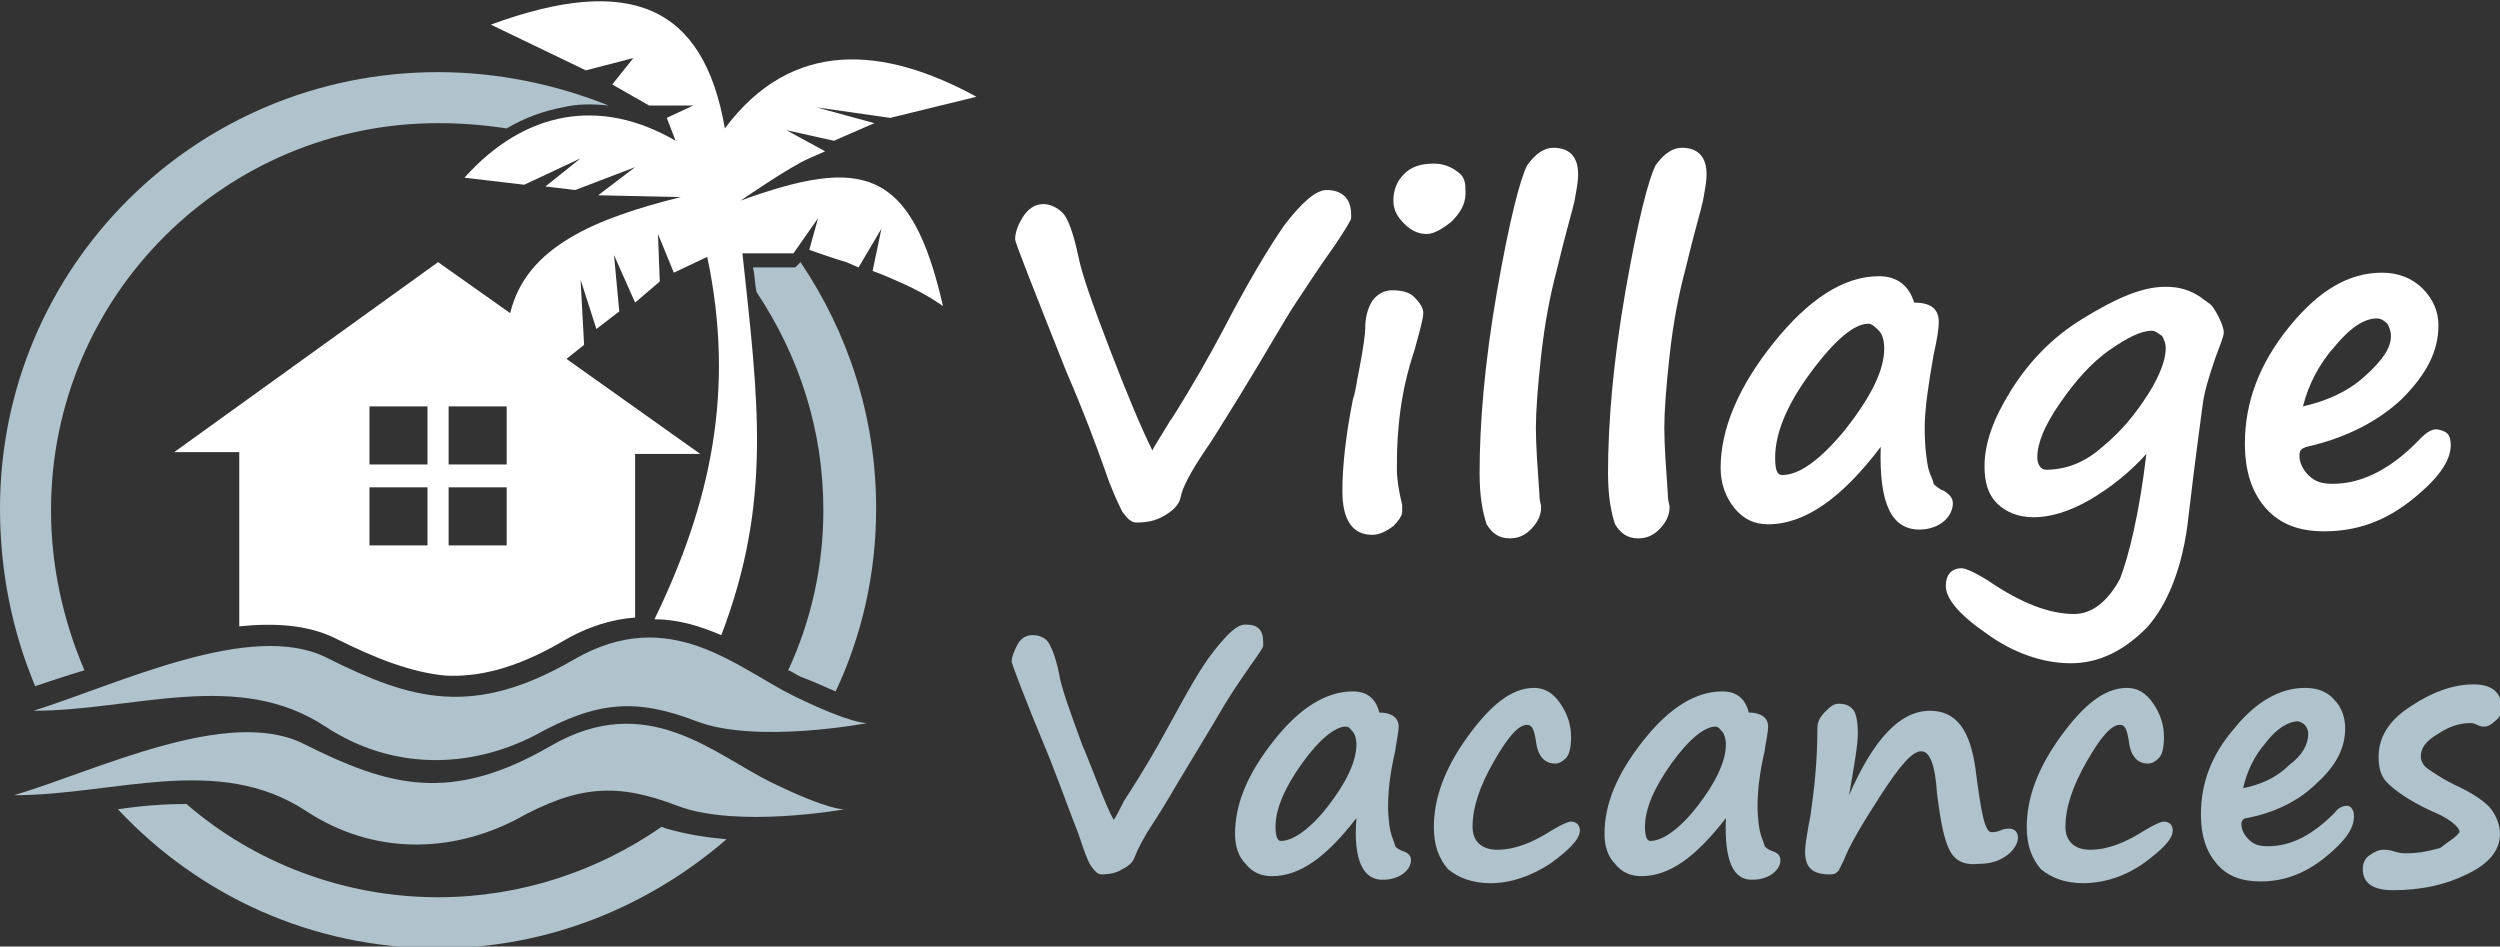 <?xml version="1.0" encoding="utf-8"?>
<!-- Generator: Adobe Illustrator 24.1.0, SVG Export Plug-In . SVG Version: 6.00 Build 0)  -->
<svg version="1.1" id="Layer_1" xmlns="http://www.w3.org/2000/svg" xmlns:xlink="http://www.w3.org/1999/xlink" x="0px" y="0px"
	 width="142.1px" height="53.8px" viewBox="0 0 142.1 53.8" style="enable-background:new 0 0 142.1 53.8;" xml:space="preserve">
<rect x="0" y="0" width="142.1" height="53.8" fill="#333333" stroke="none"/>
<style type="text/css">
	.st0{fill-rule:evenodd;clip-rule:evenodd;fill:#B0C2CC;}
	.st1{fill-rule:evenodd;clip-rule:evenodd;fill:#FFFFFF;}
	.st2{fill:#FFFFFF;}
	.st3{fill:#B0C2CC;}
</style>
<g>
	<path class="st0" d="M24.9,4.1c3.4,0,6.7,0.7,9.7,1.9c-0.9-0.1-1.8-0.1-2.6,0.1c-1.1,0.2-2.2,0.6-3.2,1.2C27.5,7.1,26.2,7,24.9,7
		c-12.1,0-22,9.8-22,22c0,3.2,0.7,6.3,1.9,9.1c-1,0.3-1.9,0.6-2.8,0.9c-1.3-3.1-2-6.5-2-10.1C0,15.2,11.1,4.1,24.9,4.1L24.9,4.1z
		 M45.5,14.9c2.7,4,4.3,8.8,4.3,14c0,3.7-0.8,7.2-2.3,10.4c-0.5-0.2-1.1-0.5-1.9-0.8c-0.3-0.1-0.5-0.3-0.8-0.4c1.3-2.8,2-5.9,2-9.1
		c0-4.6-1.4-8.8-3.8-12.4c-0.1-0.5-0.1-1-0.2-1.4h2h0.4L45.5,14.9L45.5,14.9z M41.3,47.7c-4.4,3.8-10.1,6.2-16.4,6.2
		c-7.2,0-13.6-3-18.2-7.9c1.3-0.2,2.6-0.3,3.9-0.3C14.4,49,19.5,51,24.9,51c4.7,0,9.1-1.5,12.7-4c0.1,0,0.2,0.1,0.3,0.1
		C38.9,47.4,40.1,47.6,41.3,47.7L41.3,47.7z M43.7,40.3L43.7,40.3L43.7,40.3L43.7,40.3L43.7,40.3z"/>
	<path class="st0" d="M18.6,37.4c4.8,2.4,8.3,3.4,14,0.1c5.5-3.2,9.3,0.5,12.6,2.1s4.1,1.5,4.1,1.5S43,42.3,39.6,41
		s-5.6-1.2-9.2,0.8c-3.7,1.9-8.1,2-11.9-0.5c-5-3.3-10.9-0.9-16.6-0.9C6.7,38.9,14.3,35.2,18.6,37.4L18.6,37.4z M17.3,42.3
		c4.8,2.4,8.3,3.4,14,0.1c5.5-3.2,9.3,0.5,12.6,2.1C47.2,46.1,48,46,48,46s-6.1,1.1-9.5-0.2s-5.6-1.2-9.2,0.8
		c-3.7,1.9-8.1,2-11.9-0.5c-5-3.3-10.9-0.9-16.6-0.9C5.5,43.8,13,40.1,17.3,42.3L17.3,42.3z"/>
	<path class="st1" d="M42.1,11.4c0,0,2.9-2,3.9-2.4c0.9-0.4,0.9-0.4,0.9-0.4l-2.2-1.2L47.4,8l2.3-1l-3.3-0.9l4.2,0.6l4.9-1.2
		C50.2,2.6,45,2.2,41.2,7.3c-1.2-7-5.4-8.8-13.3-5.9L33.3,4L36,3.3l-1.2,1.5L36.9,6h2.5l-1.5,0.7L38.4,8c-4.3-2.5-8.6-1.7-12,2.1
		l3.4,0.4L33,9l-2,1.6l1.7,0.2l3.4-1.3L34,11.1l4.7,0.1c-4.8,1.2-8.8,2.8-9.7,6.6l-4.1-2.9l-15,10.8h3.7v9.9c2-0.2,3.9-0.1,5.5,0.7
		c2.2,1.1,4.2,1.9,6.2,2.1c1.9,0.1,4-0.4,6.6-1.9c1.5-0.9,2.9-1.3,4.2-1.4v-9.3h3.7l-7.6-5.4l1-0.8L33,15.9l0.9,2.8l1.3-1l-0.3-3.2
		l1.2,2.7l1.4-1.2l-0.1-2.7l0.9,2.2l1.9-0.9c1.6,7.6,0.2,14-3,20.6c1.4,0,2.6,0.4,3.8,0.9c2.9-7.6,2.1-13.3,1.2-21.7h2.9l1.4-2
		L46,14.2c0,0,1.4,0.5,2.1,0.7c0.7,0.3,0.7,0.3,0.7,0.3l1.3-2.2l-0.5,2.4c0,0,0.6,0.2,1.9,0.8c1.3,0.6,2.1,1.2,2.1,1.2
		C51.8,9.5,49,8.9,42.1,11.4z M24.3,31H21v-3.3h3.3V31z M24.3,26.4H21v-3.3h3.3V26.4z M28.8,31h-3.3v-3.3h3.3V31z M28.8,26.4h-3.3
		v-3.3h3.3V26.4z"/>
</g>
<g>
	<path class="st2" d="M76.8,12.4c0,0.1-0.3,0.6-0.9,1.5c-1,1.4-1.7,2.5-2.3,3.4S72,20,70.4,22.6c-1,1.6-1.6,2.6-1.9,3
		c-0.8,1.2-1.3,2.1-1.4,2.7c-0.1,0.4-0.4,0.7-0.9,1s-1,0.4-1.6,0.4c-0.3,0-0.5-0.2-0.8-0.6c-0.2-0.4-0.6-1.2-1-2.4
		c-0.5-1.4-1.2-3.3-2.2-5.6c-1.9-4.8-2.9-7.3-2.9-7.5c0-0.3,0.1-0.7,0.4-1.2c0.3-0.5,0.7-0.8,1.2-0.8c0.4,0,0.8,0.2,1.1,0.5
		s0.6,1.1,0.9,2.5c0.2,1,0.8,2.7,1.8,5.3s1.8,4.5,2.4,5.7c0.1-0.2,0.4-0.7,0.9-1.5c0.1-0.2,0.2-0.3,0.2-0.3c1.2-1.9,2.1-3.5,2.9-5
		c1.4-2.7,2.6-4.7,3.5-6c1-1.3,1.8-2,2.4-2c0.9,0,1.4,0.5,1.4,1.4V12.4C76.9,12.3,76.9,12.3,76.8,12.4z"/>
	<path class="st2" d="M77.2,21.3L77.2,21.3c0.3-1.5,0.4-2.4,0.4-2.6c0-0.6,0.1-1.1,0.4-1.6c0.3-0.4,0.7-0.6,1.1-0.6
		c0.6,0,1,0.1,1.3,0.4s0.5,0.6,0.5,0.9s-0.2,1-0.5,2.1l-0.1,0.3c-0.5,1.6-0.7,2.9-0.8,4c-0.1,1-0.1,1.8-0.1,2.5c0,0.5,0.1,1.2,0.3,2
		c0,0.2,0,0.3,0,0.4c0,0.2-0.2,0.5-0.5,0.8c-0.4,0.3-0.8,0.5-1.2,0.5c-1.1,0-1.7-0.8-1.7-2.5c0-1.4,0.2-3.2,0.6-5.2
		C77.1,22.1,77.1,21.7,77.2,21.3z M83.3,11c0,0.6-0.3,1.1-0.8,1.6c-0.5,0.4-1,0.7-1.4,0.7c-0.5,0-0.9-0.2-1.3-0.6
		c-0.4-0.4-0.6-0.8-0.6-1.3c0-0.6,0.2-1.1,0.6-1.5s0.9-0.6,1.7-0.6c0.6,0,1,0.2,1.4,0.5S83.3,10.5,83.3,11z"/>
	<path class="st2" d="M88.3,8.4c0.9,0,1.4,0.5,1.4,1.5c0,0.5-0.1,0.9-0.2,1.5c-0.1,0.5-0.5,1.8-1,3.9c-0.4,1.5-0.7,3.1-0.9,4.9
		c-0.2,1.8-0.3,3.2-0.3,4.1c0,1.1,0.1,2.3,0.2,3.8c0,0.4,0.1,0.6,0.1,0.7c0,0.5-0.2,0.9-0.6,1.3s-0.8,0.5-1.2,0.5
		c-0.6,0-1-0.3-1.3-0.8c-0.2-0.6-0.4-1.5-0.4-2.9c0-2.9,0.3-6.4,1-10.4s1.3-6.3,1.7-7.1C87.3,8.7,87.8,8.4,88.3,8.4z"/>
	<path class="st2" d="M95.6,8.4c0.9,0,1.4,0.5,1.4,1.5c0,0.5-0.1,0.9-0.2,1.5c-0.1,0.5-0.5,1.8-1,3.9c-0.4,1.5-0.7,3.1-0.9,4.9
		c-0.2,1.8-0.3,3.2-0.3,4.1c0,1.1,0.1,2.3,0.2,3.8c0,0.4,0.1,0.6,0.1,0.7c0,0.5-0.2,0.9-0.6,1.3s-0.8,0.5-1.2,0.5
		c-0.6,0-1-0.3-1.3-0.8c-0.2-0.6-0.4-1.5-0.4-2.9c0-2.9,0.3-6.4,1-10.4s1.3-6.3,1.7-7.1C94.6,8.7,95.1,8.4,95.6,8.4z"/>
	<path class="st2" d="M106.9,25.4c-2.2,2.9-4.3,4.4-6.4,4.4c-0.8,0-1.4-0.3-1.9-0.9s-0.8-1.4-0.8-2.3c0-2.2,1-4.6,3-7.1s4-3.8,6-3.8
		c1,0,1.7,0.5,2,1.5c1,0,1.4,0.4,1.4,1.1c0,0.4-0.1,1-0.3,1.9c-0.3,1.7-0.5,3.1-0.5,4.1c0,1.1,0.1,1.8,0.2,2.3
		c0.1,0.4,0.3,0.7,0.3,0.9c0.1,0.1,0.3,0.3,0.6,0.4c0.3,0.2,0.5,0.4,0.5,0.7c0,0.4-0.2,0.8-0.6,1.1c-0.4,0.3-0.9,0.4-1.3,0.4
		C107.5,30.1,106.8,28.6,106.9,25.4z M106.2,18.4c-0.8,0-1.9,0.9-3.3,2.8s-2,3.5-2,4.8c0,0.7,0.1,1,0.4,1c1,0,2.2-0.9,3.6-2.6
		c1.4-1.8,2.2-3.3,2.2-4.6c0-0.4-0.1-0.8-0.3-1C106.6,18.6,106.4,18.4,106.2,18.4z"/>
	<path class="st2" d="M122,25.8c-0.9,1-2,1.9-3.2,2.6s-2.3,1-3.2,1c-0.9,0-1.6-0.3-2.1-0.8s-0.7-1.2-0.7-2.1c0-1.3,0.5-2.7,1.5-4.3
		c1-1.6,2.3-3,4.1-4.1s3.3-1.8,4.7-1.8c0.8,0,1.4,0.2,2,0.6c0.1,0.1,0.3,0.2,0.4,0.3c0.2,0.1,0.4,0.4,0.6,0.8s0.3,0.7,0.3,0.9
		c0,0.2-0.2,0.7-0.5,1.5c-0.3,0.9-0.6,1.8-0.7,2.6s-0.4,2.9-0.8,6.3c-0.3,2.9-1.2,5.1-2.4,6.4c-1.3,1.3-2.7,2-4.3,2
		c-1.6,0-3.3-0.6-4.8-1.7c-1.6-1.1-2.3-2-2.3-2.7c0-0.6,0.3-1,0.9-1c0.2,0,0.7,0.2,1.5,0.7c1.9,1.3,3.5,1.9,4.9,1.9
		c1,0,1.9-0.7,2.6-2C121,31.6,121.6,29.2,122,25.8z M122.3,18.8c-0.6,0-1.4,0.4-2.4,1.1s-1.9,1.7-2.8,3s-1.3,2.3-1.3,3.1
		c0,0.4,0.2,0.7,0.5,0.7c1.1,0,2.2-0.4,3.2-1.3c1.1-0.9,1.9-1.9,2.6-3s1-2,1-2.6c0-0.3-0.1-0.5-0.2-0.7
		C122.6,18.9,122.5,18.8,122.3,18.8z"/>
	<path class="st2" d="M139.3,25.3c0,0.9-0.7,1.9-2.2,3.1s-3.1,1.8-5,1.8c-1.4,0-2.5-0.4-3.3-1.3s-1.2-2.1-1.2-3.7
		c0-2.3,0.8-4.5,2.5-6.6s3.4-3.1,5.3-3.1c0.9,0,1.7,0.3,2.3,0.9c0.6,0.6,0.9,1.3,0.9,2.1c0,1.5-0.7,2.8-2.1,4.2
		c-1.4,1.3-3.2,2.2-5.4,2.7c-0.3,0.1-0.4,0.2-0.4,0.5c0,0.4,0.2,0.8,0.5,1.1c0.4,0.4,0.8,0.5,1.4,0.5c1.7,0,3.4-0.9,5-2.6
		c0.3-0.3,0.6-0.5,0.9-0.5C139.1,24.5,139.3,24.7,139.3,25.3z M130.9,23.1c1.3-0.3,2.5-0.8,3.5-1.7s1.5-1.6,1.5-2.3
		c0-0.3-0.1-0.5-0.2-0.7c-0.2-0.2-0.4-0.3-0.6-0.3c-0.7,0-1.5,0.5-2.4,1.6C131.8,20.7,131.2,21.9,130.9,23.1z"/>
	<path class="st3" d="M71.8,36.7c0,0.1-0.2,0.4-0.7,1.1c-0.7,1-1.3,1.9-1.7,2.6c-0.4,0.7-1.2,2-2.4,4c-0.7,1.2-1.2,2-1.4,2.3
		c-0.6,0.9-0.9,1.5-1.1,2c-0.1,0.3-0.3,0.5-0.7,0.7c-0.3,0.2-0.7,0.3-1.2,0.3c-0.2,0-0.4-0.2-0.6-0.5c-0.2-0.3-0.4-0.9-0.7-1.8
		c-0.4-1-0.9-2.4-1.6-4.2c-1.5-3.6-2.2-5.5-2.2-5.6c0-0.2,0.1-0.5,0.3-0.9s0.5-0.6,0.9-0.6c0.3,0,0.6,0.1,0.8,0.3s0.5,0.9,0.7,1.9
		c0.1,0.7,0.6,2.1,1.3,4c0.8,1.9,1.3,3.4,1.8,4.3c0.1-0.1,0.3-0.5,0.6-1.1c0.1-0.1,0.1-0.2,0.2-0.3c0.9-1.4,1.6-2.6,2.2-3.7
		c1.1-2,1.9-3.5,2.7-4.5s1.3-1.5,1.8-1.5c0.7,0,1,0.3,1,1V36.7L71.8,36.7z"/>
	<path class="st3" d="M77.1,46.5c-1.7,2.2-3.2,3.3-4.8,3.3c-0.6,0-1.1-0.2-1.5-0.7c-0.4-0.4-0.6-1-0.6-1.7c0-1.7,0.7-3.4,2.2-5.3
		c1.5-1.9,3-2.8,4.5-2.8c0.8,0,1.3,0.4,1.5,1.2c0.7,0,1.1,0.3,1.1,0.8c0,0.3-0.1,0.7-0.2,1.4C79,44,78.9,45,78.9,45.8
		s0.1,1.4,0.2,1.7s0.2,0.5,0.2,0.6c0.1,0.1,0.2,0.2,0.5,0.3s0.4,0.3,0.4,0.5c0,0.3-0.2,0.6-0.5,0.8S79,50,78.7,50
		C77.5,50.1,76.9,48.9,77.1,46.5z M76.5,41.3c-0.6,0-1.5,0.7-2.5,2.1S72.5,46,72.5,47c0,0.5,0.1,0.8,0.3,0.8c0.7,0,1.7-0.7,2.7-2
		s1.6-2.5,1.6-3.5c0-0.3-0.1-0.6-0.2-0.7S76.7,41.3,76.5,41.3z"/>
	<path class="st3" d="M84.7,50.2c-1,0-1.8-0.3-2.4-0.8c-0.5-0.6-0.8-1.3-0.8-2.4c0-1.6,0.6-3.3,1.9-5.1s2.5-2.8,3.8-2.8
		c0.6,0,1.1,0.3,1.5,0.9c0.4,0.6,0.6,1.2,0.6,1.9c0,0.6-0.1,1-0.3,1.2c-0.2,0.2-0.4,0.3-0.6,0.3c-0.6,0-1-0.4-1.1-1.3
		c-0.1-0.6-0.2-0.9-0.5-0.9c-0.5,0-1.1,0.7-1.9,2.1c-0.8,1.4-1.2,2.6-1.2,3.7c0,0.8,0.5,1.3,1.4,1.3c1,0,2-0.4,3.1-1.1
		c0.5-0.3,0.9-0.5,1.1-0.5c0.3,0,0.5,0.2,0.5,0.5c0,0.5-0.6,1.1-1.7,1.9C87,49.8,85.9,50.2,84.7,50.2z"/>
	<path class="st3" d="M98.1,46.5c-1.7,2.2-3.2,3.3-4.8,3.3c-0.6,0-1.1-0.2-1.5-0.7c-0.4-0.4-0.6-1-0.6-1.7c0-1.7,0.7-3.4,2.2-5.3
		c1.5-1.9,3-2.8,4.5-2.8c0.8,0,1.3,0.4,1.5,1.2c0.7,0,1.1,0.3,1.1,0.8c0,0.3-0.1,0.7-0.2,1.4c-0.3,1.3-0.4,2.3-0.4,3.1
		s0.1,1.4,0.2,1.7s0.2,0.5,0.2,0.6c0.1,0.1,0.2,0.2,0.5,0.3s0.4,0.3,0.4,0.5c0,0.3-0.2,0.6-0.5,0.8s-0.7,0.3-1,0.3
		C98.5,50.1,98,48.9,98.1,46.5z M97.5,41.3c-0.6,0-1.5,0.7-2.5,2.1S93.5,46,93.5,47c0,0.5,0.1,0.8,0.3,0.8c0.7,0,1.7-0.7,2.7-2
		s1.6-2.5,1.6-3.5c0-0.3-0.1-0.6-0.2-0.7S97.7,41.3,97.5,41.3z"/>
	<path class="st3" d="M110.8,48.3c-0.3-0.6-0.5-1.6-0.7-3.2c-0.1-1.6-0.4-2.4-0.9-2.4s-1.2,0.8-2.3,2.5c-1.1,1.7-1.8,2.9-2.1,3.7
		c-0.1,0.2-0.2,0.4-0.3,0.6c-0.2,0.2-0.3,0.2-0.5,0.2c-1,0-1.4-0.4-1.4-1.3c0-0.3,0.1-1,0.3-2c0.2-1.4,0.4-3,0.4-5
		c0-0.3,0.1-0.6,0.4-0.9c0.3-0.3,0.5-0.5,0.8-0.5c0.4,0,0.6,0.1,0.8,0.3s0.3,0.7,0.3,1.4c0,0.6-0.2,1.8-0.5,3.5
		c1.4-3.2,2.9-4.8,4.6-4.8c1.5,0,2.3,1.1,2.6,3.4c0.3,2.3,0.5,3.5,0.9,3.5c0.1,0,0.3,0,0.5-0.1s0.4-0.1,0.5-0.1
		c0.3,0,0.5,0.2,0.5,0.5s-0.2,0.7-0.6,1s-0.9,0.5-1.6,0.5C111.6,49.2,111.1,48.9,110.8,48.3L110.8,48.3z"/>
	<path class="st3" d="M118.4,50.2c-1,0-1.8-0.3-2.4-0.8c-0.5-0.6-0.8-1.3-0.8-2.4c0-1.6,0.6-3.3,1.9-5.1s2.5-2.8,3.8-2.8
		c0.6,0,1.1,0.3,1.5,0.9c0.4,0.6,0.6,1.2,0.6,1.9c0,0.6-0.1,1-0.3,1.2c-0.2,0.2-0.4,0.3-0.6,0.3c-0.6,0-1-0.4-1.1-1.3
		c-0.1-0.6-0.2-0.9-0.5-0.9c-0.5,0-1.1,0.7-1.9,2.1c-0.8,1.4-1.2,2.6-1.2,3.7c0,0.8,0.5,1.3,1.4,1.3c1,0,2-0.4,3.1-1.1
		c0.5-0.3,0.9-0.5,1.1-0.5c0.3,0,0.5,0.2,0.5,0.5c0,0.5-0.6,1.1-1.7,1.9C120.8,49.8,119.6,50.2,118.4,50.2z"/>
	<path class="st3" d="M133.8,46.4c0,0.7-0.5,1.4-1.6,2.3c-1.1,0.9-2.3,1.4-3.7,1.4c-1.1,0-1.9-0.3-2.5-1s-0.9-1.6-0.9-2.8
		c0-1.8,0.6-3.4,1.9-4.9c1.2-1.5,2.6-2.3,4-2.3c0.7,0,1.3,0.2,1.7,0.7c0.4,0.4,0.6,1,0.6,1.6c0,1.1-0.5,2.1-1.6,3.1
		c-1,1-2.4,1.7-4,2c-0.2,0-0.3,0.2-0.3,0.3c0,0.3,0.1,0.6,0.4,0.9c0.3,0.3,0.6,0.4,1.1,0.4c1.3,0,2.5-0.6,3.8-1.9
		c0.2-0.3,0.5-0.4,0.7-0.4C133.6,45.8,133.8,46,133.8,46.4z M127.5,44.8c1-0.2,1.9-0.6,2.6-1.3c0.8-0.6,1.1-1.2,1.1-1.8
		c0-0.2-0.1-0.4-0.2-0.5c-0.1-0.1-0.3-0.2-0.4-0.2c-0.5,0-1.2,0.4-1.8,1.2C128.1,43,127.7,43.9,127.5,44.8z"/>
	<path class="st3" d="M139.8,47.3c0-0.3-0.6-0.8-1.6-1.2c-1.3-0.6-2.1-1.2-2.5-1.6c-0.4-0.4-0.5-0.9-0.5-1.5c0-1.1,0.6-2.1,1.9-2.9
		c1.2-0.8,2.4-1.2,3.5-1.2s1.6,0.5,1.6,1.4c0,0.2-0.1,0.5-0.4,0.7c-0.2,0.2-0.4,0.3-0.6,0.3c-0.1,0-0.2,0-0.4-0.1s-0.3-0.1-0.4-0.1
		c-0.6,0-1.2,0.2-1.8,0.6c-0.7,0.4-1,0.8-1,1.3c0,0.2,0.1,0.5,0.4,0.7s0.7,0.5,1.5,0.9c1.1,0.5,1.8,1,2.1,1.4s0.5,0.9,0.5,1.4
		c0,0.9-0.6,1.7-1.9,2.3c-1.2,0.6-2.6,0.9-4.2,0.9c-1.1,0-1.7-0.4-1.7-1.2c0-0.3,0.1-0.6,0.4-0.8s0.5-0.3,0.8-0.3
		c0.1,0,0.3,0,0.6,0.1s0.5,0.1,0.7,0.1c0.6,0,1.2-0.1,1.9-0.3C139.2,47.8,139.6,47.6,139.8,47.3z"/>
</g>
</svg>
